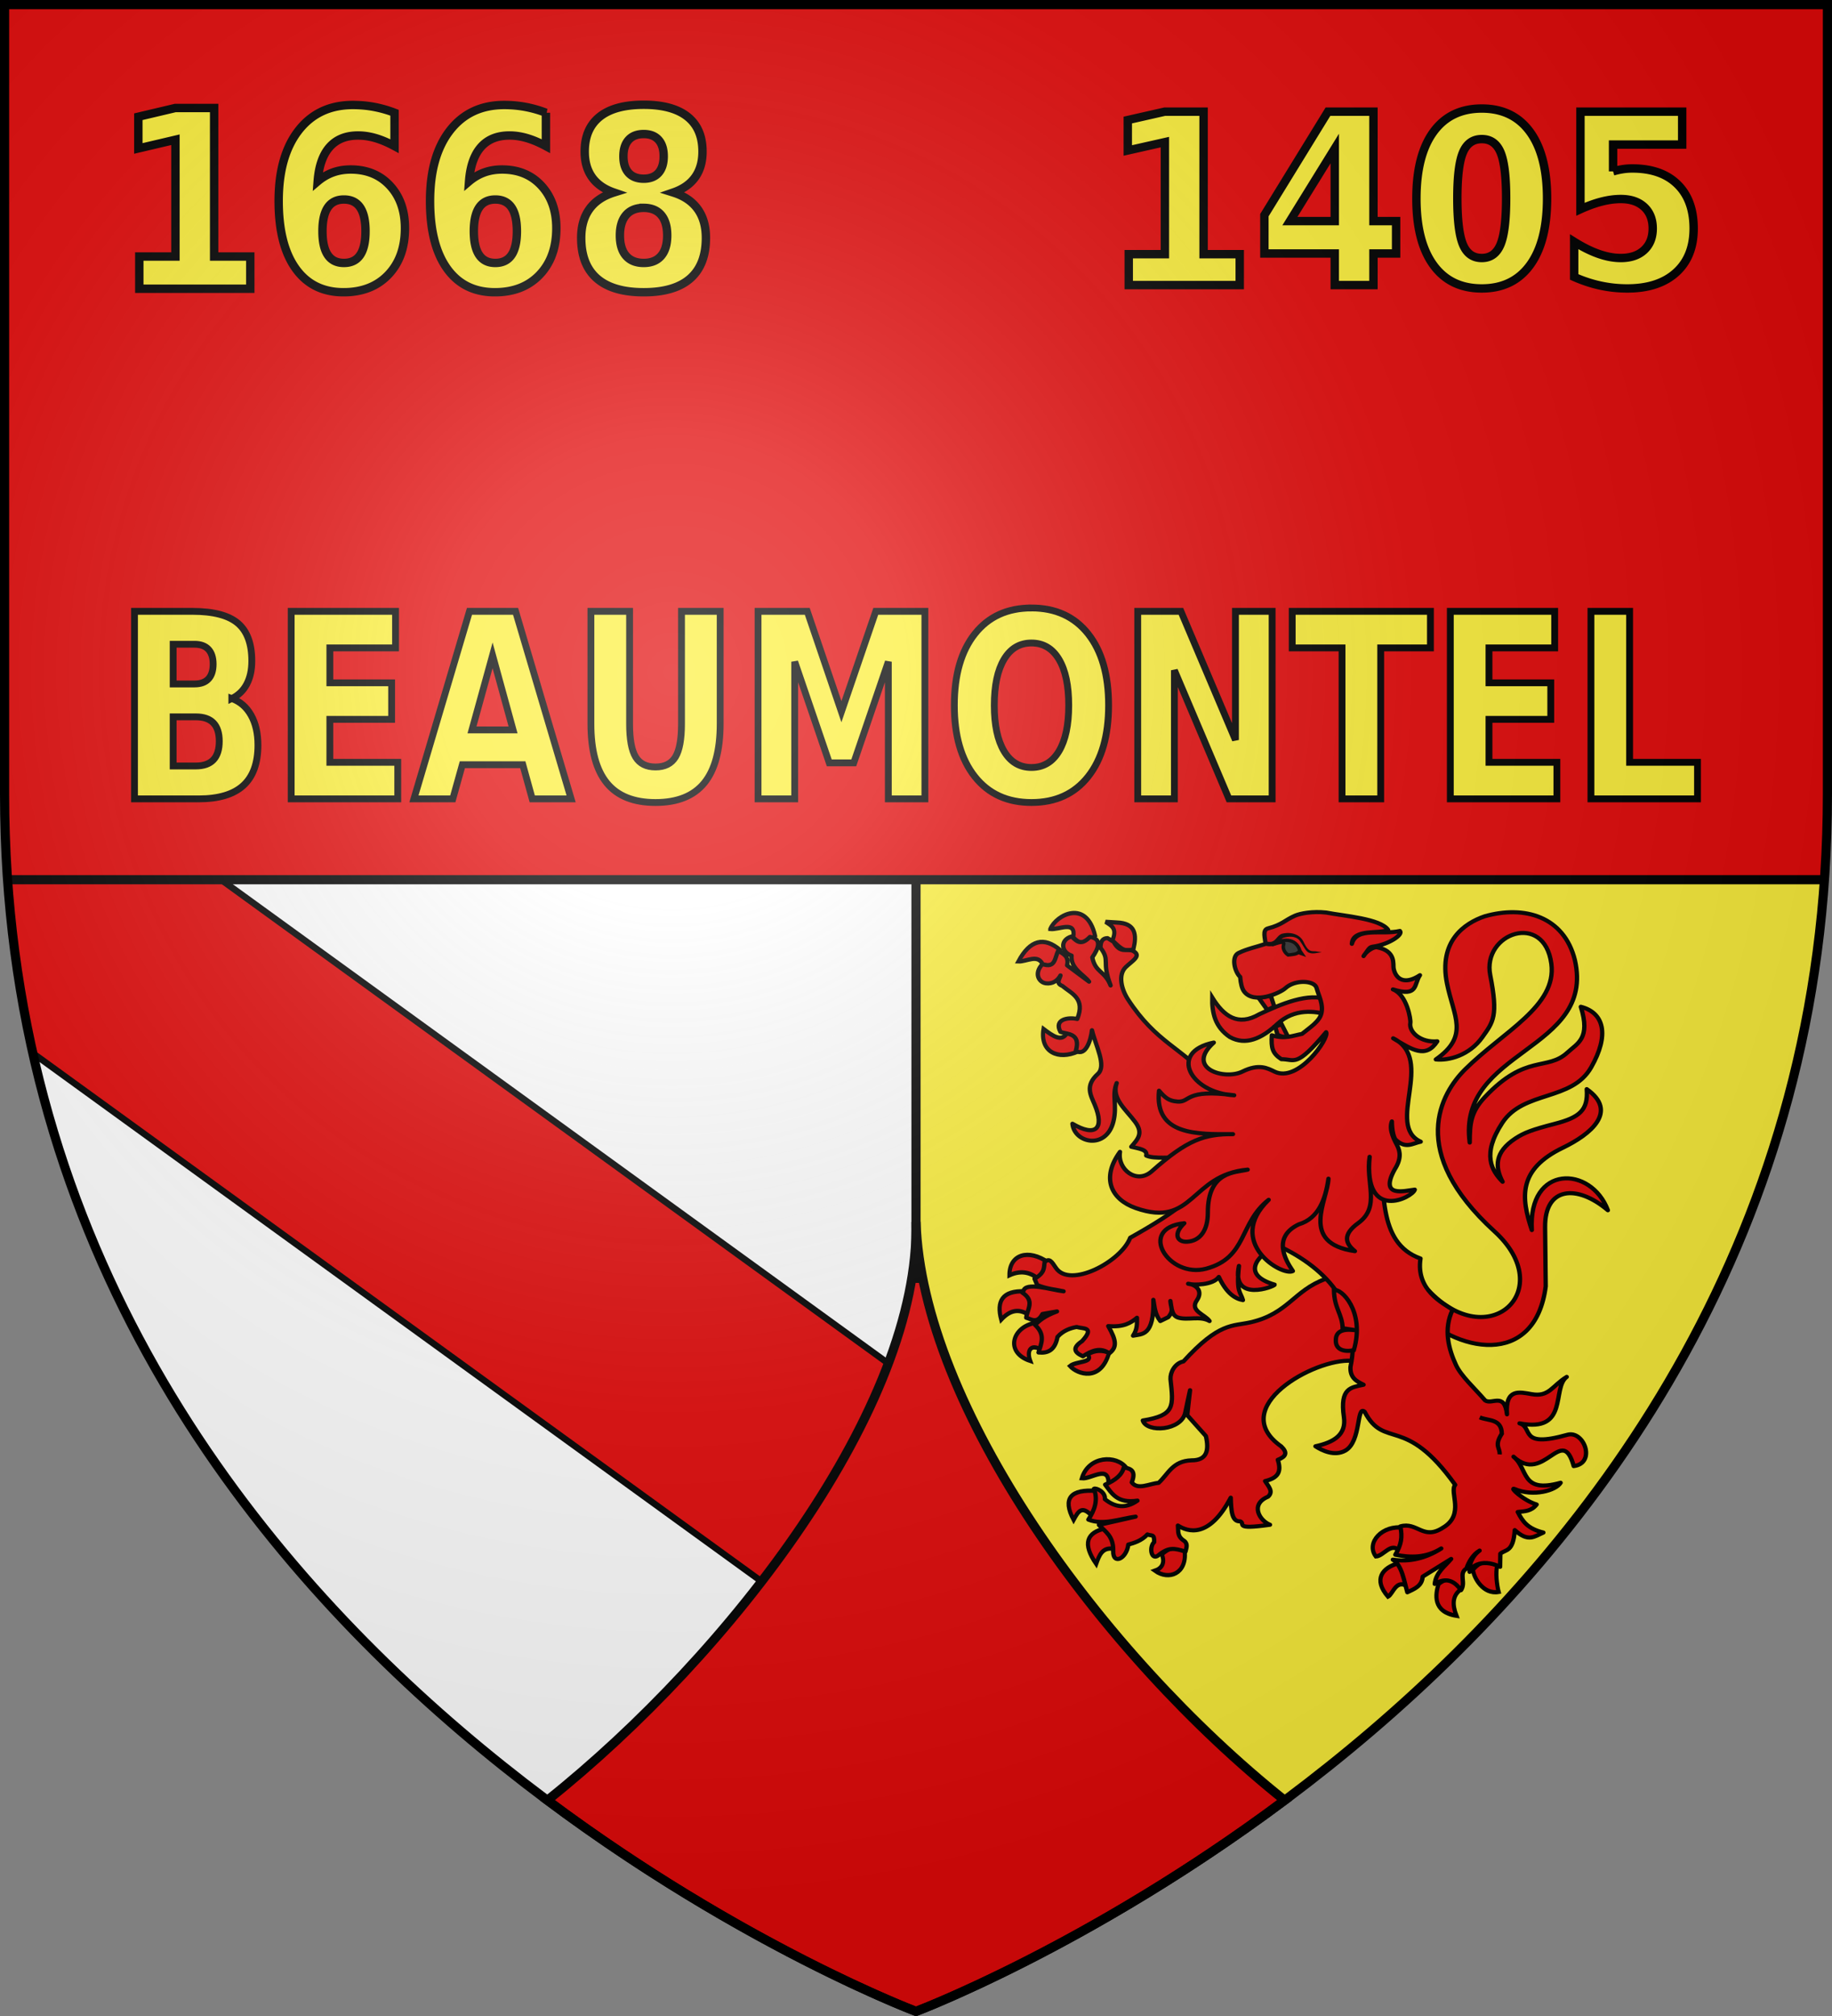 <svg xmlns="http://www.w3.org/2000/svg" xmlns:xlink="http://www.w3.org/1999/xlink" width="600" height="660" version="1.0"><rect width="100%" height="100%" fill="#808080" stroke="none"/><defs><g id="b"><path id="a" d="M0 0v1h.5z" transform="rotate(18 3.157 -.5)"/><use xlink:href="#a" width="810" height="540" transform="scale(-1 1)"/></g><g id="d"><use xlink:href="#b" width="810" height="540" transform="rotate(72)"/><use xlink:href="#b" width="810" height="540" transform="rotate(144)"/></g><g id="h"><path id="g" d="M0 0v1h.5z" transform="rotate(18 3.157 -.5)"/><use xlink:href="#g" width="810" height="540" transform="scale(-1 1)"/></g><g id="i"><use xlink:href="#h" width="810" height="540" transform="rotate(72)"/><use xlink:href="#h" width="810" height="540" transform="rotate(144)"/></g><path id="k" d="M-298.5-298.5h597V-40C298.5 246.31 0 358.5 0 358.5S-298.5 246.31-298.5-40z"/><path id="e" d="M2.922 27.673c0-5.952 2.317-9.844 5.579-11.013 1.448-.519 3.307-.273 5.018 1.447 2.119 2.129 2.736 7.993-3.483 9.121.658-.956.619-3.081-.714-3.787-.99-.524-2.113-.253-2.676.123-.824.552-1.729 2.106-1.679 4.108z"/><radialGradient id="f" cx="-80" cy="-80" r="405" gradientUnits="userSpaceOnUse"><stop offset="0" style="stop-color:#fff;stop-opacity:.31"/><stop offset=".19" style="stop-color:#fff;stop-opacity:.25"/><stop offset=".6" style="stop-color:#6b6b6b;stop-opacity:.125"/><stop offset="1" style="stop-color:#000;stop-opacity:.125"/></radialGradient></defs><path d="M1.5 1.5V260c0 9.525.33 18.858.969 28C21.03 553.65 300 658.5 300 658.5V1.5z" style="fill:#fff;stroke-width:3"/><path d="M300 1.5v657S578.97 553.65 597.531 288c.64-9.142.969-18.475.969-28V1.5z" style="fill:#fcef3c;stroke-width:3"/><path d="M2.469 288a379 379 0 0 0 8.312 56.813l239.125 173.28c17.724-23.044 31.91-47.192 41.469-71.405L72.406 288z" style="fill:#e20909;fill-opacity:1;stroke:#000;stroke-width:2.121;stroke-miterlimit:4;stroke-dasharray:none;stroke-opacity:1"/><path d="M0 100c1.43 60.4-60.566 141.376-120.719 189.375C-56.722 337.153 0 358.5 0 358.5s56.722-21.347 120.719-69.125C60.567 241.376 1.964 160.399 0 100z" style="fill:#e20909;stroke:#000;stroke-width:3;stroke-opacity:1" transform="translate(300 300)"/><path d="M0 120V-31.062" style="opacity:1;fill:none;fill-opacity:1;stroke:#000;stroke-width:3;stroke-linecap:butt;stroke-linejoin:round;stroke-miterlimit:4;stroke-dasharray:none;stroke-opacity:1" transform="translate(300 300)"/><path d="M1.5 1.5V260c0 9.525.33 18.858.969 28H597.53c.64-9.142.969-18.475.969-28V1.5H1.5" style="opacity:1;fill:#e20909;fill-opacity:1;stroke:none;stroke-width:2;stroke-linecap:butt;stroke-linejoin:round;stroke-miterlimit:4;stroke-dasharray:none;stroke-opacity:1"/><path d="M2.469 288H597.53" style="opacity:1;fill:none;fill-opacity:1;stroke:#000;stroke-width:3;stroke-linecap:butt;stroke-linejoin:round;stroke-miterlimit:4;stroke-dasharray:none;stroke-opacity:1"/><path d="M-236.282-76.086q2.995 0 4.54-1.645 1.546-1.645 1.546-4.852 0-3.167-1.546-4.832t-4.54-1.666h-7.007v12.995zm.428 26.852q3.816 0 5.74-2.015t1.925-6.086q0-3.99-1.908-5.983-1.908-1.995-5.757-1.995h-7.435v16.079zm11.777-22.082q4.08 1.48 6.316 5.469 2.237 3.988 2.237 9.787 0 8.882-4.803 13.24-4.803 4.36-14.606 4.36h-21.021v-61.394h19.014q10.231 0 14.82 3.865t4.59 12.378q0 4.481-1.678 7.628-1.679 3.145-4.869 4.667zm19.442-28.538h34.18v11.966h-21.515v11.432h20.232v11.966h-20.232v14.063h22.239v11.966h-34.904zm75.86 50.209h-19.804l-3.125 11.184h-12.731l18.192-61.393h15.1l18.192 61.393h-12.732zm-16.646-11.391h13.455l-6.71-24.426zm38.95-38.818h12.666v36.803q0 7.607 1.99 10.877 1.99 3.269 6.497 3.269 4.54 0 6.53-3.27 1.99-3.268 1.99-10.876v-36.803h12.665v36.803q0 13.035-5.23 19.41-5.231 6.373-15.955 6.373-10.692 0-15.922-6.374t-5.23-19.409zm54.74 0h16.12L-24.426-67l11.25-32.855H2.912v61.393H-9.063v-44.904L-20.38-50.262h-8.027l-11.316-33.103v44.904H-51.73zm89.546 10.362q-5.79 0-8.981 5.346t-3.191 15.05q0 9.664 3.19 15.01 3.192 5.345 8.982 5.345 5.823 0 9.013-5.346 3.191-5.344 3.191-15.009 0-9.704-3.19-15.05-3.192-5.346-9.014-5.346zm0-11.473q11.843 0 18.554 8.471t6.71 23.398q0 14.886-6.71 23.357-6.712 8.47-18.554 8.471-11.81 0-18.538-8.471T12.55-69.096q0-14.926 6.727-23.398 6.727-8.47 18.538-8.47zm34.805 1.11h14.145l17.863 42.109v-42.108h12.008v61.393H102.49L84.627-80.568v42.107H72.62zm50.595 0h45.266v11.967h-16.284v49.427h-12.665v-49.427h-16.317zm51.78 0h34.18v11.967H187.66v11.432h20.231v11.966H187.66v14.063h22.238v11.966h-34.904zm46.055 0h12.665v49.428h22.239v11.966H221.05z" style="font-size:67.373px;font-style:normal;font-variant:normal;font-weight:700;font-stretch:normal;text-align:start;line-height:125%;writing-mode:lr-tb;text-anchor:start;fill:#fcef3c;fill-opacity:1;stroke:#000;stroke-width:2.236;stroke-linecap:butt;stroke-linejoin:miter;stroke-miterlimit:4;stroke-opacity:1;font-family:Bitstream Vera Sans" transform="translate(300 300)"/><path d="M-254.378-216.017h11.838v-38.237l-12.151 2.853v-10.382l12.081-2.853h12.743v48.62h11.838v10.54h-36.349zm67.022-18.663q-3.517 0-5.275 2.596t-1.758 7.786 1.758 7.786 5.275 2.595q3.55 0 5.31-2.595 1.757-2.596 1.758-7.786 0-5.19-1.759-7.786t-5.31-2.596zm16.572-28.41v10.936q-3.307-1.783-6.232-2.635t-5.71-.852q-5.988 0-9.33 3.784-3.343 3.785-3.9 11.234 2.298-1.942 4.979-2.913t5.85-.97q7.972 0 12.864 5.31 4.89 5.309 4.891 13.907 0 9.51-5.466 15.236-5.466 5.725-14.657 5.725-10.132 0-15.685-7.786t-5.553-22.09q0-14.661 6.493-23.042 6.494-8.38 17.808-8.38 3.586 0 6.964.634a38.5 38.5 0 0 1 6.684 1.902zm33.006 28.41q-3.516 0-5.274 2.596-1.76 2.595-1.759 7.786 0 5.19 1.759 7.786t5.274 2.595q3.552 0 5.31-2.595t1.758-7.786-1.758-7.786-5.31-2.596zm16.573-28.41v10.936q-3.308-1.783-6.232-2.635t-5.71-.852q-5.989 0-9.33 3.784-3.344 3.785-3.9 11.234 2.298-1.942 4.978-2.913 2.681-.97 5.85-.97 7.972 0 12.864 5.31t4.892 13.907q0 9.51-5.466 15.236-5.466 5.725-14.658 5.725-10.132 0-15.685-7.786t-5.553-22.09q0-14.661 6.493-23.042 6.494-8.38 17.809-8.38 3.586 0 6.963.634a38.5 38.5 0 0 1 6.685 1.902zm32.031 31.144q-3.76 0-5.78 2.338-2.019 2.337-2.019 6.697 0 4.358 2.02 6.676t5.779 2.318q3.726 0 5.71-2.318t1.984-6.676q0-4.399-1.984-6.717t-5.71-2.318zm-9.783-5.032q-4.735-1.624-7.138-4.993-2.402-3.368-2.402-8.4 0-7.488 4.909-11.412 4.909-3.922 14.414-3.922 9.436 0 14.344 3.903 4.91 3.903 4.91 11.431 0 5.032-2.42 8.4t-7.155 4.993q5.292 1.665 7.99 5.409 2.7 3.744 2.699 9.45 0 8.797-5.136 13.294-5.134 4.497-15.232 4.497-10.131 0-15.302-4.497-5.17-4.498-5.17-13.294 0-5.706 2.698-9.45 2.7-3.745 7.99-5.409zm3.133-11.847q0 3.526 1.723 5.428 1.725 1.902 4.927 1.902 3.133 0 4.84-1.902 1.705-1.901 1.705-5.429 0-3.525-1.706-5.408-1.706-1.882-4.839-1.882-3.203 0-4.927 1.902-1.722 1.902-1.723 5.388z" style="font-size:55.322px;font-style:normal;font-variant:normal;font-weight:700;font-stretch:normal;text-align:start;line-height:125%;writing-mode:lr-tb;text-anchor:start;fill:#fcef3c;fill-opacity:1;stroke:#000;stroke-width:2.75;stroke-linecap:butt;stroke-linejoin:miter;stroke-miterlimit:4;stroke-opacity:1;font-family:Bitstream Vera Sans" transform="translate(300 300)"/><path d="M69.677-216.785h11.837v-36.691l-12.15 2.738v-9.962l12.08-2.738h12.744v46.653h11.837v10.114H69.677zm67.474-34.6-14.693 23.764h14.693zm-2.228-12.053h14.901v35.817h7.416v10.608h-7.416v10.342h-12.673v-10.342h-23.048v-12.547zm58.352 28.326q0-10.645-1.828-15-1.828-4.351-6.145-4.353-4.317 0-6.163 4.354-1.845 4.353-1.845 15 0 10.76 1.845 15.17t6.163 4.41q4.282 0 6.128-4.41 1.845-4.41 1.845-15.17zm13.404.114q0 14.107-5.57 21.768-5.571 7.66-15.807 7.661-10.271 0-15.841-7.661-5.571-7.661-5.571-21.768 0-14.143 5.57-21.805 5.571-7.66 15.842-7.661 10.236 0 15.807 7.661 5.57 7.662 5.57 21.805zm10.933-28.44h33.319v10.76H228.3v8.783a24 24 0 0 1 3.08-.703 20.4 20.4 0 0 1 3.22-.247q9.507 0 14.798 5.19t5.292 14.467q0 9.202-5.762 14.41-5.763 5.21-15.998 5.21a41.6 41.6 0 0 1-8.757-.932q-4.335-.932-8.617-2.833v-11.52q4.248 2.661 8.06 3.992t7.19 1.33q4.874 0 7.677-2.604t2.803-7.053q0-4.486-2.803-7.072-2.804-2.585-7.677-2.585-2.89 0-6.163.817-3.272.818-7.032 2.528z" style="font-size:54.192px;font-style:normal;font-variant:normal;font-weight:700;font-stretch:normal;text-align:start;line-height:125%;writing-mode:lr-tb;text-anchor:start;fill:#fcef3c;fill-opacity:1;stroke:#000;stroke-width:2.75;stroke-linecap:butt;stroke-linejoin:miter;stroke-miterlimit:4;stroke-opacity:1;font-family:Bitstream Vera Sans" transform="translate(300 300)"/><path d="M973.356 397.031c42.37 47.837 90.778.128 46.293-42.429-60.99-58.347-36.898-100.976-20.433-118.147 26.453-27.586 63.76-46.112 59.864-76.988-4.845-38.394-48.126-22.287-42.417 8.214 5.618 30.017 2.113 34.093-5.475 45.314-8.986 13.288-23.234 17.198-32.259 16.19 23.468-17.26 12.38-31.161 7.748-55.33-5.918-30.874 11.978-43.952 26.125-49.02 27.405-8.247 55.123-.016 62.618 31.95 14.317 66.57-81.786 64.992-72.976 133.018.063-13.874.64-22.17 10.614-33.29 28.45-31.717 43.076-18.643 57.228-32.4 6.92-6.726 16.158-10.208 9.24-33.33 16.165 4.322 19.99 20.553 7.172 44.19-13.476 24.85-46.828 16.768-61.623 40.426-14.498 23.184-7.3 35.013.178 42.99-5.366-10.763-5.68-21.558 8.912-31.622 6.124-4.225 11.833-6.438 27.174-10.608 17.284-4.698 23.387-9.861 22.298-25.313 22.064 16.326 2.683 32.961-16.566 42.725-31.086 15.769-29.146 36.063-21.538 60.034-2.723-48.064 41.119-47.132 52.76-14.455-21.332-18.998-43.864-17.27-43.559 12.35l.444 43.094c-7.36 59.843-62.516 48.917-91.789 15.836" style="fill:#e20909;fill-opacity:1;stroke:#000;stroke-width:3;stroke-linejoin:round;stroke-miterlimit:4;stroke-dasharray:none;stroke-opacity:1" transform="matrix(.472 0 0 .449 8.197 243.934)"/><path d="M823.769 184.051c-.2 11.145 1.896 21.468 12.259 28.835 10.864 6.299 21.942 1.318 33.091-9.703 11.785-11.336 25.96-9.347 34.91-6.537 1.474-5.241-.334-7.372.067-10.882-13.38-5.784-32.862 3.193-47.692 10.479-14.849 9.024-24.58 1.463-32.635-12.192z" style="fill:#e20909;fill-opacity:1;stroke:#000;stroke-width:3;stroke-miterlimit:4;stroke-dasharray:none;stroke-opacity:1" transform="matrix(.472 0 0 .449 8.197 243.934)"/><g style="fill:#e20909;stroke:#000;stroke-width:2.954;stroke-opacity:1"><path d="M862.664 472.577c-7.188-9.211-27.082-8.293-31.832 7.086 6.816.68 19.456-9.608 19.006 3.82 8.305-.468 10.708-4.693 12.826-10.906z" style="fill:#e20909;fill-opacity:1;stroke:#000;stroke-width:2.954;stroke-linejoin:miter;stroke-miterlimit:4;stroke-dasharray:none;stroke-opacity:1" transform="matrix(.459 0 0 .477 -27.035 255.16)"/><path d="M838.453 505.987c-7.478-8.031-10.06-3.885-13.504 2.243-8.187-14.961-2.04-21.175 16.37-19.903 2.197 4.713 1.025 12.246-2.866 17.66zM847.459 514.084c-13.091 2.806-16.482 10.313-6.395 24.351 2.187-5.864 4.356-11.75 12.534-10.302 1.483-4.79-.707-9.68-6.14-14.05zM887.874 531.88c2.56 5.972-.09 9.655-4.86 11.238 9.901 6.854 22.754 1.966 21.23-13.112-7.109-4.021-11.075-2.607-16.37 1.873z" style="fill:#e20909;fill-opacity:1;stroke:#000;stroke-width:2.954;stroke-miterlimit:4;stroke-dasharray:none;stroke-opacity:1" transform="matrix(.459 0 0 .477 -27.035 255.16)"/></g><path d="M902.195 389.296c-21.876 8.405-25.737 25.267-51.771 31.54-12.595 3.033-21.761-.203-46.594 28.514-6.256 1.476-9.233 8.194-9.004 12.917 1.983 19.86 3.315 26.379-19.222 30.177 2.745 9.163 27.102 7.553 29.512-6.056.377-2.127 3.268-16.022 3.268-16.022l-1.973 18.182 12.95 15.239c2.355 10.512.694 17.756-9.923 17.714-13.285.43-16.216 10.078-22.865 16.417-6.383.543-14.494 5.494-18.623-.366 3.424-9.072-1.4-10.125-5.537-10.867-1.233 5.499-6.024 9.47-12.943 12.53 4.723 6.417 8.308 13.88 22.434 11.664-8.686 6.404-16.04 4.5-22.627-1.077.627-5.36-6.34-8.522-7.572-7.563 2.984 8.44.405 15.643-3.883 22.466 10.3 4.324 21.751-.579 32.788-2.16l-25.454 6.048c4.372 4.916 10.141 7.965 9.923 19.01-.349 10.403 9.243 5.786 10.466-4.694 3.85-1.125 9.169-2.682 13.262-7.403 2.617 1.318 4.965-.799 4.674 5.616-3.613 3.457-2.12 13.416 2.668 9.827 7.298-6.304 10.98-5.525 19.087-2.914.418-2.304 1.895-5.421-.799-7.726-5.255-3.515-4.025-6.97-4.49-11.284 6.615 4.402 21.47 10.087 36.671-20.306.291 9.614.706 17.6 6.524 17.251 4.068 1.593-5.126 6.3 20.71 2.496-7.236-2.96-14.093-14.905-1.356-20.45 4-3.798.23-7.596-2.037-11.394 8.65-2.234 11.665-6.35 8.812-15.495 5.693-2.381 6.993-5.143 2.34-9.827-38.152-28.308 23.167-64.233 48.704-62.382l21.572-13.826L928.08 388z" style="fill:#e20909;fill-opacity:1;stroke:#000;stroke-width:3;stroke-linejoin:round;stroke-miterlimit:4;stroke-dasharray:none;stroke-opacity:1" transform="matrix(.472 0 0 .449 8.197 243.934)"/><g style="fill:#e20909;stroke:#000;stroke-width:2.954;stroke-opacity:1"><path d="M799.626 342.685c-5.852-4.625-12.566-5.83-20.464-2.342-.056-14.538 13.622-18.222 27.626-8.897-1.412 4.639-3.066 9.057-7.162 11.239zM773.28 370.783c-3.419-12.474.547-20.053 16.881-19.435 2.937 3.872 7.292 6.562 3.07 16.391-7.79-5.24-14.203-2.924-19.952 3.044zM798.09 372.89c4.946 6.322 8.193 12.644 4.35 18.967-8.001-5.031-11.16.056-8.442 7.258-18.46-5.81-12.894-23.612 4.093-26.225zM834.925 394.666c5.494-3.163 10.533-2.989 15.347-1.17-5.978 20.376-22.706 14.734-27.881 9.132 4.344-3.472 17.501-2.217 12.534-7.962z" style="fill:#e20909;fill-opacity:1;stroke:#000;stroke-width:2.954;stroke-miterlimit:4;stroke-dasharray:none;stroke-opacity:1" transform="matrix(.459 0 0 .477 -27.035 255.16)"/></g><g style="fill:#e20909;stroke:#000;stroke-width:2.954;stroke-opacity:1"><path d="M828.018 186.74c-13.82 6.043-27.245.561-24.555-15.454 6.568 4.735 12.686 9.137 16.626 3.044 5.688.234 9.047 3.454 7.93 12.41zM802.95 127.031c-3.537-7.426-11.437-1.875-17.393-2.107 8.263-14.803 18.254-17.275 29.928-7.727-2.034 6.026-3.863 12.314-12.534 9.834zM808.322 102.68c6.403.636 18.51-6.186 16.371 5.62 4.844 5.575 10.078 4.72 15.603-.937-6.06-25.406-27.664-14.525-31.974-4.683zM852.574 110.64c3.55-8.067-.098-10.077-4.86-12.877l7.93.468c13.867.447 14.36 8.545 12.022 18.264-7.023 3.063-10.621-2.492-15.092-5.854z" style="fill:#e20909;fill-opacity:1;stroke:#000;stroke-width:2.954;stroke-miterlimit:4;stroke-dasharray:none;stroke-opacity:1" transform="matrix(.459 0 0 .477 -27.035 255.16)"/></g><g style="fill:#e20909;stroke:#000;stroke-width:2.954;stroke-opacity:1"><path d="M1060.277 513.615c3.647 6.117 1 11.122-2.813 15.923-6.094-6.431-11.19 3.576-16.883 3.746-7.364-9.437 4.845-21.822 19.696-19.669zM1063.603 554.123c.897-4.801 1.242-9.466-6.907-16.156-11.329 3.055-18.268 10.955-7.418 22.947 3.764-1.828 5.655-12.549 14.324-6.79zM1085.345 552.25c7.949-6.469 14.594-1.902 15.859 3.747-5.95 4.148-6.17 10.254-3.07 18.03-17.188-2.611-15.061-14.877-12.79-21.777zM1127.295 539.138c-1.437 5.246-.349 13.895.941 18.517-11.056 1.957-17.877-9.844-18.335-15.24 4.608-5.116 8.694-6.899 17.394-3.277z" style="fill:#e20909;fill-opacity:1;stroke:#000;stroke-width:2.954;stroke-miterlimit:4;stroke-dasharray:none;stroke-opacity:1" transform="matrix(.459 0 0 .477 -27.035 255.16)"/></g><path d="M726.137 139.518c-8.187 2.54-7.158 11.524.043 13.929-.834 9.593 8.557 13.883 12.142 19.05l-15.24-11.9c1.456-7.059-2.956-8.25-6.112-10.69-2.492 4.688-1.77 13.276-10.977 9.746-6.135 6.782-2.533 13.407 2.414 14.053 4.283.56 7.937-1.644 10.072-5.78-.543 2.682-3.45 5.7 1.245 7.631 6.536 5.733 16.17 9.145 10.374 24.14-6.124-1.431-16.37.057-11.619 9.445 4.782 1.746 14.182.686 10.676 13.75 6.73 4.474 10.393-7.658 11.18-15.007 2.64 11.526 10.247 25.967 4.098 31.819-9.138 8.696-5 15.45-2.15 22.628 6.784 17.089.838 23.807-15.5 13.738 1.275 14.251 23.502 19.231 28.425-1.622 2.8-11.859-1.248-19.07 2.288-28.045-3.827 11.254 6.517 19.442 12.854 28.434 5.898 8.37 1.563 12.658-2.754 18.02 5.073 1.329 11.495 1.99 10.374 6.422 5.7 2.758 17.696.77 23.46 1.791l4.577 31.158c-9.048 8.504-24.126 18.13-39.137 26.965-6.42 17.65-41.926 37.09-51.554 21.999-3.05-4.781-4.508-7.329-7.814-4.318-.738 3.895.608 7.578-7.017 12.24l1.849 4.57c6.775 2.879 12.24 3.137 18.296 4.572-8.833-1.048-26.597-7.294-27.926-.017l-.744.923c9.02 6.11 3.368 12.25 2.753 18.36 3.763 1.111 7.517 4.587 11.28-2.758l10.072-1.85c-9.579 3.82-11.939 6.743-15.278 9.784 7.5 7.279 4.338 13.677 2.452 20.173 6.606.688 11.39-1.66 13.199-11.382 3.966-4.759 9.393-6.52 13.358-7.242 4.112 1.51 12.957-.353 3.66 10.35-7.238 5.064-5.114 8.4.603 11.032 6.102-4.266 12.195-6.772 18.296-2.154 5.398-4.346 5.075-9.232-.725-19.87 10.732.932 15.55-2.242 19.927-6.083-.009 4.152.423 8.173-2.716 13.109 6.09-1.403 14.683.686 14.08-26.172.936 5.16.998 10.32 4.82 15.48l5.564-2.83c4.054-5.194 1.737-6.633 1.452-11.827.886 4.82.662 10.659 5.508 12.178 6.531 2.048 15.05-1.534 21.653 2.48-3.105-4.783-13.89-7.383-8.864-15.01 4.711-7.15-.847-11.724-5.993-12.2 3.54 1.145 17.238 1.165 21.298-4.962 5.39 12.07 11.332 15.907 16.721 16.91-1.514-5.97-4.75-5.157-2.753-24.95-5.577 27.266 25.035 14.926 24.746 13.654-22.777-7.048-13.429-20.384 1.585-28.824 36.758 17.739 59.253 47.069 51.04 88.89-.338 8.065 4.379 10.476 9.092 12.92-8.395 2.01-16.659 1.9-13.656 23.574 1.764 12.74-6.727 18.343-19.73 21.306 4.527 3.084 13.226 7.574 20.683 3.177 11.298-6.661 7.647-33.639 13.457-28.299 13.919 27.815 27.793 1.728 62.82 53.229-4.242 5.346 6.898 21.67-8.46 31.204-13.776 9.482-17.793-4.45-29.613-.907 1.571 7.863.698 13.376-3.47 20.664 10.63 2.188 21.245 2.389 31.876-4.57-10.44 7.087-22.27 10.108-33.612 8.16 6.316 3.89 7.862 15.76 10.072 23.8 4.866-2.479 10.213-4.485 10.638-11.41l19.768-12.92c-4.488 5.59-10.617 10.002-11.393 18.247 7.899-5.07 13.626-2.308 18.22 4.533 3.669-5.715-1.896-12.14 3.812-15.813 1.38-4.506 4.41-10.195 9.09-13.049-5.375 4.055-7.632 11.115-6.916 15.524-.621-2.128 7.225-10.817 21.15-3.67l.177-9.587c3.833-3.33 8.904-.959 9.996-17.189 9.492 9.046 13.515 4.664 19.843 1.776-11.074-2.874-14.436-8.174-17.763-14.998 4.918-.577 9.282-.391 13.081-5.453-9.542-3.054-19.271-13.055-15.274-11.282 13.131 5.822 28.62 1.091 31.915-4.572-27.992 8.124-22.201-10.24-32.67-19.002 21.166 20.694 33.646-24.194 41.761 6.838 15.64-1.98 7.29-26.273-4.414-22.817-34.046 10.051-23.365-5.417-33.178-8.35 34.612 7.094 22.131-25.657 32.745-33.861-10.167 6.483-12.16 14.913-24.464 12.555-8.337-1.522-18.299-4.3-16.976 14.733-1.811-16.45-10.351-6.691-15.203-10.162-7.4-9.058-16.635-17.707-20.205-25.815-4.93-11.196-8.952-25.996-2.29-40.278-7.03-4.965-25.642-14.382-22.32-37.342-30.543-11.435-24.603-51.462-28.352-84.394L822.37 244.123c-19.886-23.781-37.38-26.984-57.076-58.745-4.506-7.266-7.08-17.873-1.503-23.522 4.586-4.646 11.514-8.386 4.747-11.95-4.376-1.578-8.752 2.22-13.128-6.422l-4.263-2.758c-3.19-.005-4.967 2.146-4.904 7.027 7.025 9.835.465 9.224 7.017 27.502-4.154-10.957-10.613-9.289-12.69-20.475 4.1-6.311 7.148-13.445-1.645-14.96-6.48 7.088-9.447 2.823-12.789-.302z" style="fill:#e20909;fill-opacity:1;stroke:#000;stroke-width:3;stroke-linejoin:round;stroke-miterlimit:4;stroke-dasharray:none;stroke-opacity:1" transform="matrix(.472 0 0 .449 8.197 243.934)"/><path d="M908.235 397.446c.147 13.1 5.755 17.376 6.04 27.71l10.943 1.787c-8.983-1.53-15.618-.733-15.688 6.853-.342 7.172 6.042 8.937 12.51 7.345 7.894-28.497-8.91-45.368-13.805-43.695z" style="fill:#e20909;fill-opacity:1;stroke:#000;stroke-width:3;stroke-miterlimit:4;stroke-dasharray:none;stroke-opacity:1" transform="matrix(.472 0 0 .449 8.197 243.934)"/><path d="M1009.405 490.178c5.998 2.66 15.074.836 15.315 11.88-5.54 9.076-1.143 10.191-1.51 15.122" style="opacity:.98;fill:none;fill-opacity:1;stroke:#000;stroke-width:3;stroke-miterlimit:4;stroke-dasharray:none;stroke-opacity:1" transform="matrix(.472 0 0 .449 8.197 243.934)"/><path d="m876.477 212.96-4.561-9.418-4.443 1.68 1.607 6.003c4.156 1.965 3.879 1.166 7.397 1.735zM856.034 184.366l8.355-1.663 2.456 7.991-4.836 2.426z" style="fill:#e20909;fill-opacity:1;stroke:#000;stroke-width:3;stroke-miterlimit:4;stroke-dasharray:none;stroke-opacity:1" transform="matrix(.472 0 0 .449 8.197 243.934)"/><path d="M896.136 176.948c-1.491-5.339-14.823-6.259-21.671.358-3.438 3.322-21.675 12.085-28.58 2.33-1.444-2.041-2.348-5.624-2.725-10.616-3.904-3.774-6.33-14.813-1.122-17.454 6.177-3.132 12.458-4.403 18.687-6.605-.05-3.776-2.425-10.167 1.627-11.282 10.237-2.818 11.567-5.985 18.983-9.357 3.515-1.598 12.203-3.37 21.566-2.231 12.57 2.579 37.5 4.43 42.914 12.601-5.942 3.317-24.604-1.21-25.152 10.208 3.417-12.548 20.698-6.302 33.329-9.398 2.524 2.534-7.402 9.777-18.448 11.414-2.988.443-2.77 1.26-6.751 6.921 1.782-3.516 7.023-6.875 9.254-6.437 13.487 2.649 11.032 12.596 11.587 15.49 1.377 7.175 7.136 12.533 18.28 4.865-4.368 6.486-.882 16.206-18.736 10.364 9.79 3.827 12.449 22.27 12.069 24.37-1.188 6.566 7.063 14.608 18.687 13.484-7.958 12.832-17.407 6.218-30.597-2.2 29.592 15.412-5.71 63.6 19.104 75.39-5.634 1.177-10.26 5.476-17.332-1.407-1.28-1.246-2.64-6.64-2.679-13.377-2.38 6.504 2.235 14.463 3.727 17.627 2.14 4.54 2.876 9.743-1.853 17.52-10.811 20.852 7.247 15.376 14.015 14.586-1.439 5.762-35.718 24.06-31.327-23.942-2.866 18.895 7.69 36.25-7.689 48.159-11.74 8.845-8.744 15.404-2.511 20.65-38.762-5.771-18.925-37.118-18.374-52.848-2.085 15.045-6.75 28.967-20.61 33.298-18.118 9.193-9.737 25.337-4.078 34.048-7.435 4.173-47.093-21.065-16.807-51.935-20.674 16.98-14.607 42.082-43.328 50.196-26.172 7.394-48.12-29.627-15.204-33.134-8.046 8.014-4.815 13.88 1.923 13.484 9.106-.534 14.439-8.295 14.416-21.137-.054-30.708 19.272-29.177 27.629-31.425-39.83 3.753-37.372 42.984-77.711 28.01-17.008-6.314-24.154-21.782-10.874-40.98-1.992 12.729 11.582 23.975 22.077 14.159 24.818-23.213 36.698-27.147 56.34-27.057-24.598.114-54.622 1.015-51.316-31.682 4.438 5.495 7.033 7.468 12.803 7.922 9.229.728 4.79-9.451 39.338-4.584-30.512-1.67-45.9-31.648-14.153-38.44-19.938 18.833 7.393 27.616 19.906 21.137 11.553-5.981 17.408-2.4 22.315.082 16.438 8.314 38.117-24.521 35.73-28.771-21.01 26.204-21.436 19.657-31.086 19.667-6.172-4.285-7.162-8.121-6.585-17.431 9.088 3.103 14.705.167 20.946-1.007 5.773-4.916 12.22-9.181 13.448-15.061 1.367-6.555-1.521-11.808-3.401-18.542z" style="fill:#e20909;fill-opacity:1;stroke:#000;stroke-width:3;stroke-linejoin:round;stroke-miterlimit:4;stroke-dasharray:none;stroke-opacity:1" transform="matrix(.472 0 0 .449 8.197 243.934)"/><path d="M865.308 145.44c6.884-4.402 16.622-5.25 19.314 4.603l1.329 2.063-2.488-.913c-1.352 1.296-3.283 1.335-5.021 1.606l-2.028.232c-2.608-1.847-3.88-4.98-3.137-7.359 1.286-4.119-5.97-.298-7.97-.233z" style="fill:#313131;stroke:#000;stroke-width:2.438;stroke-opacity:1" transform="matrix(.472 0 0 .449 8.197 243.934)"/><path d="M871.945 137.61c-3.292 1.366-3.786 4.965-7.222 5.843-1.48.177-2.822-.133-2.822-.133l-.576 3.12s1.702.405 3.702.167c4.048.042 4.967-4.28 7.98-6.042 3.754-1.23 8.41-1.546 11.288 1.726 2.882 4.199 4.143 7.732 6.12 8.825 2.884 1.593 6.231.241 9.347-.107l-3.086-.485c-3.391-.87-5.577 1.796-9.447-6.914-2.939-6.613-10.406-7.482-15.284-6" style="fill:#000;fill-opacity:1;stroke:none;stroke-width:3;stroke-linecap:round;stroke-linejoin:round;stroke-miterlimit:4;stroke-dasharray:none;stroke-opacity:1" transform="matrix(.472 0 0 .449 8.197 243.934)"/><use xlink:href="#k" width="600" height="660" style="fill:url(#f)" transform="translate(300 300)"/><use xlink:href="#k" width="600" height="660" style="fill:none;stroke:#000;stroke-width:3" transform="translate(300 300)"/></svg>